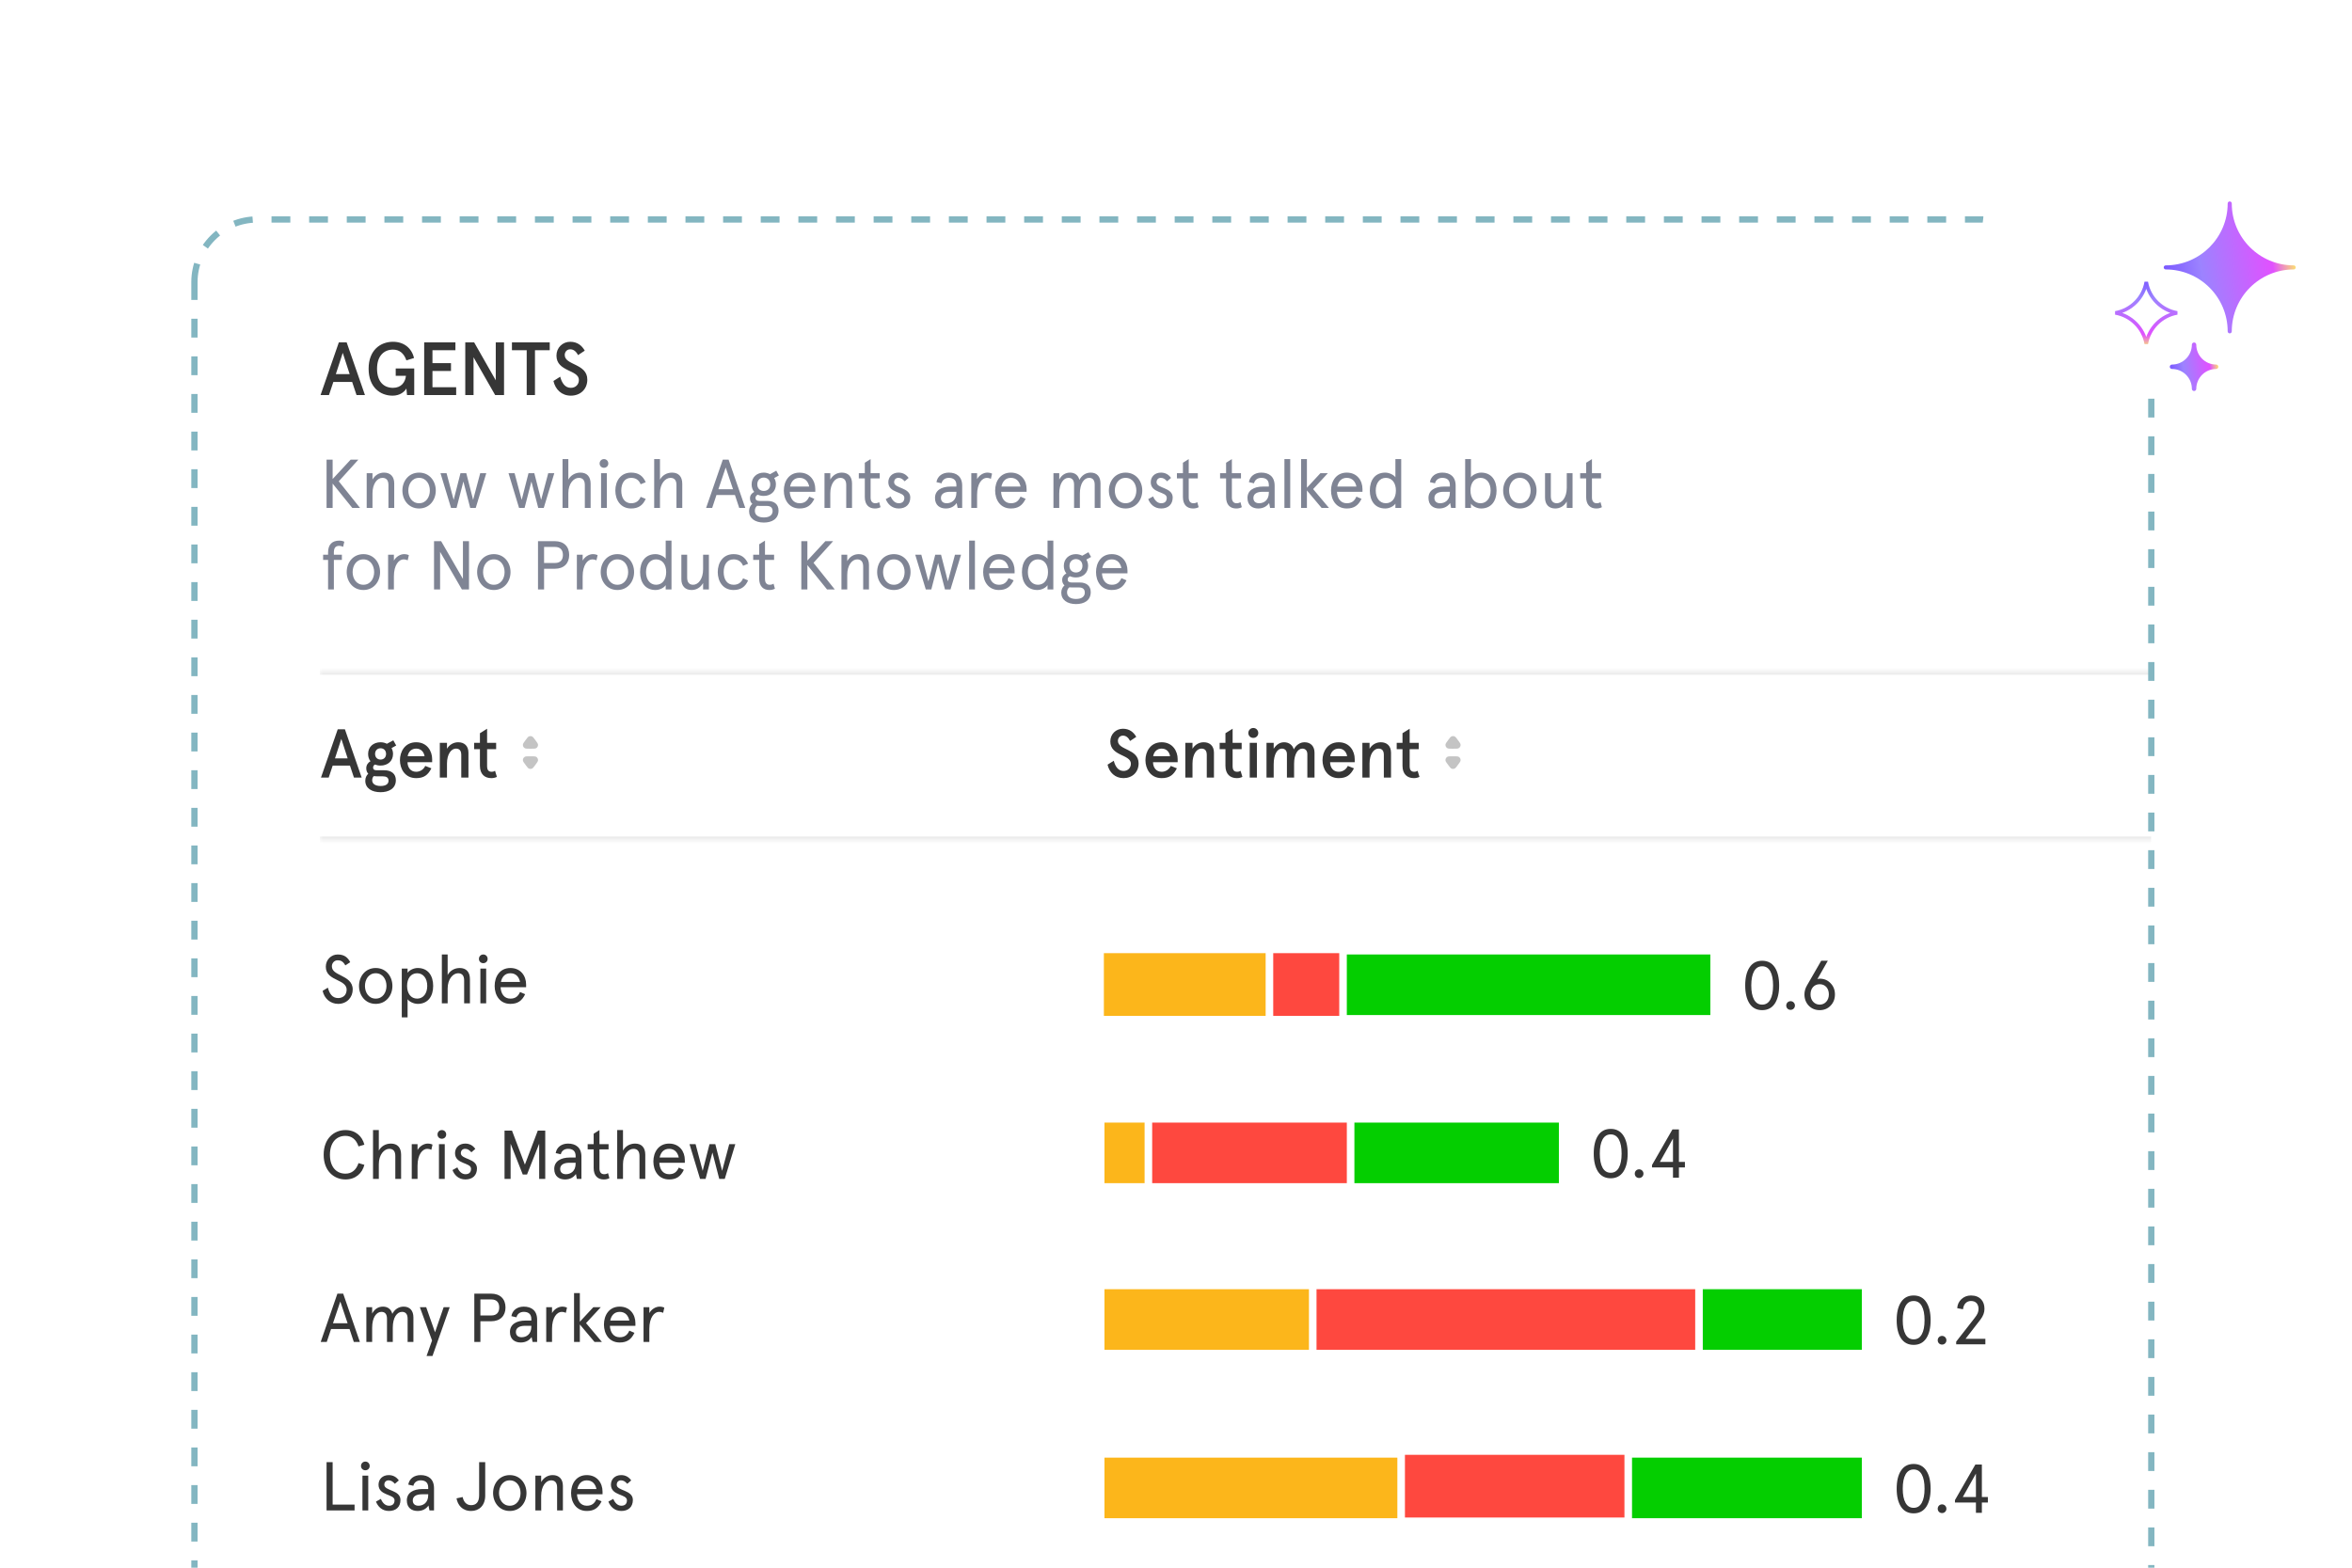 <svg width="375" height="250" viewBox="0 0 375 250" fill="none" xmlns="http://www.w3.org/2000/svg">
<g clip-path="url(#clip0_148_82957)">
<g clip-path="url(#clip1_148_82957)">
<path d="M31 45C31 39.477 35.477 35 41 35H333C338.523 35 343 39.477 343 45V257C343 262.523 338.523 267 333 267H41C35.477 267 31 262.523 31 257V45Z" fill="white"/>
<path d="M51 144H666.849V170.566H51V144Z" fill="white"/>
<path d="M278.946 154.268C279.408 153.564 280.079 153.212 280.959 153.212C281.839 153.212 282.51 153.564 282.972 154.268C283.434 154.961 283.665 155.929 283.665 157.15C283.665 158.371 283.434 159.339 282.972 160.043C282.51 160.736 281.839 161.088 280.959 161.088C280.079 161.088 279.408 160.736 278.946 160.043C278.484 159.339 278.253 158.371 278.253 157.15C278.253 155.929 278.484 154.961 278.946 154.268ZM282.257 154.895C281.96 154.356 281.531 154.092 280.959 154.092C280.387 154.092 279.958 154.356 279.661 154.895C279.364 155.434 279.221 156.182 279.221 157.15C279.221 158.118 279.364 158.866 279.661 159.405C279.958 159.944 280.387 160.208 280.959 160.208C281.531 160.208 281.96 159.944 282.257 159.405C282.554 158.866 282.697 158.118 282.697 157.15C282.697 156.182 282.554 155.434 282.257 154.895ZM284.796 160.351C284.796 159.966 285.093 159.658 285.489 159.658C285.874 159.658 286.182 159.966 286.182 160.351C286.182 160.747 285.874 161.044 285.489 161.044C285.093 161.044 284.796 160.747 284.796 160.351ZM290.13 156.072C290.834 156.072 291.417 156.314 291.868 156.798C292.33 157.271 292.561 157.865 292.561 158.58C292.561 159.295 292.33 159.889 291.868 160.373C291.417 160.846 290.834 161.088 290.13 161.088C289.426 161.088 288.843 160.846 288.381 160.373C287.93 159.889 287.699 159.295 287.699 158.58C287.699 158.085 287.831 157.612 288.095 157.161L290.372 153.212H291.428L289.756 156.149C289.866 156.094 289.987 156.072 290.13 156.072ZM288.667 158.58C288.667 159.515 289.283 160.208 290.13 160.208C290.977 160.208 291.593 159.515 291.593 158.58C291.593 157.601 290.999 156.952 290.13 156.952C289.261 156.952 288.667 157.601 288.667 158.58Z" fill="#363636"/>
<rect x="176" y="152" width="27" height="10" fill="#FCB61B"/>
<rect x="202.396" y="151.396" width="25.207" height="11.207" fill="#FE483F" stroke="white" stroke-width="1.208"/>
<rect x="214.131" y="151.603" width="59.17" height="10.868" fill="#04CE00" stroke="white" stroke-width="1.208"/>
<path d="M55.84 153.444L55.059 153.95C54.685 153.279 54.3 153.136 53.838 153.136C53.288 153.136 52.914 153.598 52.914 154.093C52.914 154.852 53.585 155.171 54.399 155.578C55.268 156.018 56.236 156.546 56.236 157.789C56.236 158.416 56.016 158.955 55.642 159.362C55.224 159.824 54.608 160.088 53.926 160.088C52.65 160.088 51.693 159.208 51.44 158.009L52.276 157.503C52.529 158.416 52.936 159.164 53.926 159.164C54.322 159.164 54.729 159.01 54.971 158.724C55.158 158.493 55.268 158.163 55.268 157.811C55.268 157.063 54.564 156.667 53.816 156.315C52.815 155.842 51.946 155.358 51.946 154.17C51.946 153.026 52.826 152.212 53.838 152.212C54.927 152.212 55.466 152.718 55.84 153.444ZM57.242 157.228C57.242 155.721 58.243 154.368 59.904 154.368C61.565 154.368 62.566 155.721 62.566 157.228C62.566 158.735 61.565 160.088 59.904 160.088C58.243 160.088 57.242 158.735 57.242 157.228ZM58.188 157.228C58.188 158.251 58.771 159.252 59.904 159.252C61.037 159.252 61.62 158.251 61.62 157.228C61.62 156.205 61.037 155.204 59.904 155.204C58.771 155.204 58.188 156.205 58.188 157.228ZM69.065 157.228C69.065 158.889 68.229 160.088 66.601 160.088C65.897 160.088 65.171 159.659 64.984 159.34V162.244H64.06V154.456H64.984V155.138C65.248 154.731 65.93 154.368 66.601 154.368C68.229 154.368 69.065 155.567 69.065 157.228ZM68.119 157.228C68.119 156.04 67.492 155.204 66.513 155.204C65.501 155.204 64.907 156.04 64.907 157.228C64.907 158.416 65.501 159.252 66.513 159.252C67.492 159.252 68.119 158.416 68.119 157.228ZM74.926 156.15V160H74.002V156.337C74.002 155.578 73.661 155.204 73.045 155.204C72.231 155.204 71.373 156.117 71.373 157.646V160H70.449V152.212H71.373V155.49C71.725 154.819 72.44 154.368 73.298 154.368C74.31 154.368 74.926 154.973 74.926 156.15ZM76.591 154.456H77.515V160H76.591V154.456ZM76.36 152.916C76.36 152.52 76.657 152.212 77.053 152.212C77.449 152.212 77.746 152.52 77.746 152.916C77.746 153.301 77.449 153.598 77.053 153.598C76.657 153.598 76.36 153.301 76.36 152.916ZM83.882 156.997V157.426H79.812C79.867 158.449 80.373 159.252 81.374 159.252C82.188 159.252 82.606 158.878 82.914 158.196L83.728 158.548C83.211 159.626 82.518 160.088 81.374 160.088C79.691 160.088 78.866 158.713 78.866 157.228C78.866 155.743 79.691 154.368 81.374 154.368C83.013 154.368 83.882 155.622 83.882 156.997ZM81.374 155.204C80.516 155.204 80.032 155.787 79.867 156.59H82.914C82.749 155.798 82.265 155.204 81.374 155.204Z" fill="#363636"/>
<path d="M51 170.566H666.849V197.132H51V170.566Z" fill="white"/>
<path d="M254.796 181.08C255.258 180.376 255.929 180.024 256.809 180.024C257.689 180.024 258.36 180.376 258.822 181.08C259.284 181.773 259.515 182.741 259.515 183.962C259.515 185.183 259.284 186.151 258.822 186.855C258.36 187.548 257.689 187.901 256.809 187.901C255.929 187.901 255.258 187.548 254.796 186.855C254.334 186.151 254.103 185.183 254.103 183.962C254.103 182.741 254.334 181.773 254.796 181.08ZM258.107 181.707C257.81 181.168 257.381 180.904 256.809 180.904C256.237 180.904 255.808 181.168 255.511 181.707C255.214 182.246 255.071 182.994 255.071 183.962C255.071 184.93 255.214 185.678 255.511 186.217C255.808 186.756 256.237 187.02 256.809 187.02C257.381 187.02 257.81 186.756 258.107 186.217C258.404 185.678 258.547 184.93 258.547 183.962C258.547 182.994 258.404 182.246 258.107 181.707ZM260.646 187.163C260.646 186.778 260.943 186.47 261.339 186.47C261.724 186.47 262.032 186.778 262.032 187.163C262.032 187.559 261.724 187.857 261.339 187.857C260.943 187.857 260.646 187.559 260.646 187.163ZM267.685 187.812H266.739V186.173H263.395V185.788L266.651 180.112H267.685V185.293H268.642V186.173H267.685V187.812ZM266.739 181.564L264.649 185.293H266.739V181.564Z" fill="#363636"/>
<rect x="176.094" y="179.02" width="18.113" height="9.66" fill="#FCB61B"/>
<rect x="183.097" y="178.416" width="33.811" height="10.868" fill="#FE483F" stroke="white" stroke-width="1.208"/>
<rect x="215.34" y="178.416" width="33.811" height="10.868" fill="#04CE00" stroke="white" stroke-width="1.208"/>
<path d="M57.16 185.481L58.095 185.756C57.754 187.109 56.687 188.088 55.081 188.088C53.288 188.088 51.605 186.779 51.605 184.15C51.605 181.521 53.288 180.212 55.081 180.212C56.687 180.212 57.754 181.191 58.095 182.544L57.16 182.819C56.808 181.741 56.093 181.136 55.081 181.136C53.662 181.136 52.606 182.159 52.606 184.15C52.606 186.141 53.662 187.164 55.081 187.164C56.093 187.164 56.808 186.559 57.16 185.481ZM63.952 184.15V188H63.028V184.337C63.028 183.578 62.687 183.204 62.071 183.204C61.257 183.204 60.399 184.117 60.399 185.646V188H59.475V180.212H60.399V183.49C60.751 182.819 61.466 182.368 62.324 182.368C63.336 182.368 63.952 182.973 63.952 184.15ZM68.96 182.533L68.773 183.358C68.575 183.259 68.355 183.204 68.124 183.204C67.365 183.204 66.573 184.095 66.573 185.899V188H65.649V182.456H66.573V183.402C66.903 182.786 67.585 182.368 68.201 182.368C68.509 182.368 68.795 182.445 68.96 182.533ZM69.987 182.456H70.911V188H69.987V182.456ZM69.756 180.916C69.756 180.52 70.053 180.212 70.449 180.212C70.845 180.212 71.142 180.52 71.142 180.916C71.142 181.301 70.845 181.598 70.449 181.598C70.053 181.598 69.756 181.301 69.756 180.916ZM74.178 182.368C74.861 182.368 75.4 182.665 75.784 183.215L75.157 183.754C74.794 183.358 74.531 183.204 74.145 183.204C73.772 183.204 73.475 183.457 73.475 183.908C73.475 184.909 76.049 184.7 76.049 186.328C76.049 187.439 75.334 188.088 74.212 188.088C73.079 188.088 72.43 187.34 72.144 186.592L72.924 186.163C73.166 186.757 73.596 187.252 74.212 187.252C74.772 187.252 75.103 186.966 75.103 186.383C75.103 185.349 72.55 185.701 72.55 183.897C72.55 183.039 73.177 182.368 74.178 182.368ZM80.443 180.3H81.631L83.688 185.723L85.745 180.3H86.933V188H85.965V182.39L84.029 187.296H83.347L81.411 182.39V188H80.443V180.3ZM89.314 186.405C89.314 186.933 89.644 187.252 90.228 187.252C90.942 187.252 91.778 186.812 91.778 185.558V185.426H90.788C89.843 185.426 89.314 185.778 89.314 186.405ZM92.703 184.458V188H91.977L91.823 187.219C91.471 187.725 90.909 188.088 90.085 188.088C89.16 188.088 88.368 187.593 88.368 186.405C88.368 185.217 89.359 184.59 90.876 184.59H91.778V184.348C91.778 183.49 91.24 183.204 90.569 183.204C89.996 183.204 89.534 183.523 89.413 184.073L88.6 183.886C88.754 182.951 89.523 182.368 90.569 182.368C91.79 182.368 92.703 182.984 92.703 184.458ZM93.697 183.292V182.456H94.654V180.795L95.578 180.212V182.456H97.03V183.292H95.578V186.339C95.578 186.933 95.853 187.252 96.315 187.252C96.557 187.252 96.744 187.208 96.942 187.076L97.162 187.879C96.898 188.033 96.579 188.088 96.26 188.088C95.325 188.088 94.654 187.516 94.654 186.262V183.292H93.697ZM102.883 184.15V188H101.959V184.337C101.959 183.578 101.618 183.204 101.002 183.204C100.188 183.204 99.33 184.117 99.33 185.646V188H98.406V180.212H99.33V183.49C99.682 182.819 100.397 182.368 101.255 182.368C102.267 182.368 102.883 182.973 102.883 184.15ZM109.189 184.997V185.426H105.119C105.174 186.449 105.68 187.252 106.681 187.252C107.495 187.252 107.913 186.878 108.221 186.196L109.035 186.548C108.518 187.626 107.825 188.088 106.681 188.088C104.998 188.088 104.173 186.713 104.173 185.228C104.173 183.743 104.998 182.368 106.681 182.368C108.32 182.368 109.189 183.622 109.189 184.997ZM106.681 183.204C105.823 183.204 105.339 183.787 105.174 184.59H108.221C108.056 183.798 107.572 183.204 106.681 183.204ZM116.27 182.456H117.238L115.555 188H114.675L113.586 183.787L112.497 188H111.617L109.934 182.456H110.902L112.035 186.713L113.124 182.456H114.048L115.137 186.713L116.27 182.456Z" fill="#363636"/>
<path d="M51 197.133H666.849V223.699H51V197.133Z" fill="white"/>
<path d="M303.097 207.647C303.559 206.943 304.23 206.591 305.11 206.591C305.99 206.591 306.661 206.943 307.123 207.647C307.585 208.34 307.816 209.308 307.816 210.529C307.816 211.75 307.585 212.718 307.123 213.422C306.661 214.115 305.99 214.467 305.11 214.467C304.23 214.467 303.559 214.115 303.097 213.422C302.635 212.718 302.404 211.75 302.404 210.529C302.404 209.308 302.635 208.34 303.097 207.647ZM306.408 208.274C306.111 207.735 305.682 207.471 305.11 207.471C304.538 207.471 304.109 207.735 303.812 208.274C303.515 208.813 303.372 209.561 303.372 210.529C303.372 211.497 303.515 212.245 303.812 212.784C304.109 213.323 304.538 213.587 305.11 213.587C305.682 213.587 306.111 213.323 306.408 212.784C306.705 212.245 306.848 211.497 306.848 210.529C306.848 209.561 306.705 208.813 306.408 208.274ZM308.947 213.73C308.947 213.345 309.244 213.037 309.64 213.037C310.025 213.037 310.333 213.345 310.333 213.73C310.333 214.126 310.025 214.423 309.64 214.423C309.244 214.423 308.947 214.126 308.947 213.73ZM316.544 214.379H311.891V213.95L314.828 210.188C315.312 209.572 315.455 209.209 315.455 208.725C315.455 208.362 315.356 208.076 315.169 207.845C314.96 207.592 314.652 207.471 314.245 207.471C313.53 207.471 313.057 207.999 312.98 208.791L312.056 208.615C312.089 208.043 312.32 207.559 312.727 207.174C313.145 206.789 313.651 206.591 314.245 206.591C314.96 206.591 315.521 206.811 315.917 207.262C316.236 207.625 316.401 208.12 316.401 208.725C316.401 209.308 316.192 209.858 315.785 210.397L313.387 213.499H316.544V214.379Z" fill="#363636"/>
<rect x="176.094" y="205.586" width="48.302" height="9.66" fill="#FCB61B"/>
<rect x="247.943" y="204.982" width="49.509" height="10.868" fill="#04CE00" stroke="white" stroke-width="1.208"/>
<rect x="209.301" y="204.982" width="61.585" height="10.868" fill="#FE483F" stroke="white" stroke-width="1.208"/>
<path d="M51.132 214L53.794 206.3H54.718L57.38 214H56.412L55.73 211.943H52.782L52.1 214H51.132ZM53.09 211.019H55.422L54.256 207.554L53.09 211.019ZM65.914 210.095V214H64.99V210.293C64.99 209.578 64.682 209.204 64.099 209.204C63.296 209.204 62.625 210.106 62.625 211.723V214H61.701V210.293C61.701 209.578 61.393 209.204 60.81 209.204C60.007 209.204 59.336 210.106 59.336 211.723V214H58.412V208.456H59.336V209.479C59.688 208.786 60.293 208.368 61.063 208.368C61.833 208.368 62.372 208.797 62.548 209.523C62.933 208.797 63.571 208.368 64.352 208.368C65.364 208.368 65.914 209.028 65.914 210.095ZM70.735 208.456H71.703L68.953 216.244H68.007L68.887 213.769L66.94 208.456H67.952L69.36 212.46L70.735 208.456ZM78.309 210.7H76.593V214H75.625V206.3H78.309C79.75 206.3 80.597 207.158 80.597 208.5C80.597 209.842 79.75 210.7 78.309 210.7ZM78.364 209.776C79.156 209.776 79.596 209.314 79.596 208.5C79.596 207.686 79.156 207.224 78.364 207.224H76.593V209.776H78.364ZM82.251 212.405C82.251 212.933 82.581 213.252 83.164 213.252C83.879 213.252 84.715 212.812 84.715 211.558V211.426H83.725C82.779 211.426 82.251 211.778 82.251 212.405ZM85.639 210.458V214H84.913L84.759 213.219C84.407 213.725 83.846 214.088 83.021 214.088C82.097 214.088 81.305 213.593 81.305 212.405C81.305 211.217 82.295 210.59 83.813 210.59H84.715V210.348C84.715 209.49 84.176 209.204 83.505 209.204C82.933 209.204 82.471 209.523 82.35 210.073L81.536 209.886C81.69 208.951 82.46 208.368 83.505 208.368C84.726 208.368 85.639 208.984 85.639 210.458ZM90.402 208.533L90.215 209.358C90.017 209.259 89.797 209.204 89.566 209.204C88.807 209.204 88.015 210.095 88.015 211.899V214H87.091V208.456H88.015V209.402C88.345 208.786 89.027 208.368 89.643 208.368C89.951 208.368 90.237 208.445 90.402 208.533ZM91.525 206.212H92.449V210.777L94.605 208.456H95.793L93.439 210.997L95.969 214H94.792L92.449 211.217V214H91.525V206.212ZM101.309 210.997V211.426H97.239C97.294 212.449 97.8 213.252 98.801 213.252C99.615 213.252 100.033 212.878 100.341 212.196L101.155 212.548C100.638 213.626 99.945 214.088 98.801 214.088C97.118 214.088 96.293 212.713 96.293 211.228C96.293 209.743 97.118 208.368 98.801 208.368C100.44 208.368 101.309 209.622 101.309 210.997ZM98.801 209.204C97.943 209.204 97.459 209.787 97.294 210.59H100.341C100.176 209.798 99.692 209.204 98.801 209.204ZM105.917 208.533L105.73 209.358C105.532 209.259 105.312 209.204 105.081 209.204C104.322 209.204 103.53 210.095 103.53 211.899V214H102.606V208.456H103.53V209.402C103.86 208.786 104.542 208.368 105.158 208.368C105.466 208.368 105.752 208.445 105.917 208.533Z" fill="#363636"/>
<path d="M51 224H666.849V250.566H51V224Z" fill="white"/>
<path d="M303.097 234.514C303.559 233.81 304.23 233.458 305.11 233.458C305.99 233.458 306.661 233.81 307.123 234.514C307.585 235.207 307.816 236.175 307.816 237.396C307.816 238.617 307.585 239.585 307.123 240.289C306.661 240.982 305.99 241.334 305.11 241.334C304.23 241.334 303.559 240.982 303.097 240.289C302.635 239.585 302.404 238.617 302.404 237.396C302.404 236.175 302.635 235.207 303.097 234.514ZM306.408 235.141C306.111 234.602 305.682 234.338 305.11 234.338C304.538 234.338 304.109 234.602 303.812 235.141C303.515 235.68 303.372 236.428 303.372 237.396C303.372 238.364 303.515 239.112 303.812 239.651C304.109 240.19 304.538 240.454 305.11 240.454C305.682 240.454 306.111 240.19 306.408 239.651C306.705 239.112 306.848 238.364 306.848 237.396C306.848 236.428 306.705 235.68 306.408 235.141ZM308.947 240.597C308.947 240.212 309.244 239.904 309.64 239.904C310.025 239.904 310.333 240.212 310.333 240.597C310.333 240.993 310.025 241.29 309.64 241.29C309.244 241.29 308.947 240.993 308.947 240.597ZM315.986 241.246H315.04V239.607H311.696V239.222L314.952 233.546H315.986V238.727H316.943V239.607H315.986V241.246ZM315.04 234.998L312.95 238.727H315.04V234.998Z" fill="#363636"/>
<rect x="176.094" y="232.453" width="48.302" height="9.66" fill="#FCB61B"/>
<rect x="247.943" y="231.849" width="49.509" height="10.868" fill="#04CE00" stroke="white" stroke-width="1.208"/>
<rect x="223.396" y="231.396" width="36.208" height="11.207" fill="#FE483F" stroke="white" stroke-width="1.208"/>
<path d="M52.067 233.167H53.035V239.943H56.533V240.867H52.067V233.167ZM57.789 235.323H58.713V240.867H57.789V235.323ZM57.558 233.783C57.558 233.387 57.855 233.079 58.251 233.079C58.647 233.079 58.944 233.387 58.944 233.783C58.944 234.168 58.647 234.465 58.251 234.465C57.855 234.465 57.558 234.168 57.558 233.783ZM61.98 235.235C62.663 235.235 63.202 235.532 63.587 236.082L62.959 236.621C62.596 236.225 62.333 236.071 61.947 236.071C61.574 236.071 61.276 236.324 61.276 236.775C61.276 237.776 63.85 237.567 63.85 239.195C63.85 240.306 63.136 240.955 62.014 240.955C60.88 240.955 60.231 240.207 59.946 239.459L60.727 239.03C60.968 239.624 61.398 240.119 62.014 240.119C62.575 240.119 62.904 239.833 62.904 239.25C62.904 238.216 60.352 238.568 60.352 236.764C60.352 235.906 60.98 235.235 61.98 235.235ZM65.81 239.272C65.81 239.8 66.14 240.119 66.723 240.119C67.438 240.119 68.274 239.679 68.274 238.425V238.293H67.284C66.338 238.293 65.81 238.645 65.81 239.272ZM69.198 237.325V240.867H68.472L68.318 240.086C67.966 240.592 67.405 240.955 66.58 240.955C65.656 240.955 64.864 240.46 64.864 239.272C64.864 238.084 65.854 237.457 67.372 237.457H68.274V237.215C68.274 236.357 67.735 236.071 67.064 236.071C66.492 236.071 66.03 236.39 65.909 236.94L65.095 236.753C65.249 235.818 66.019 235.235 67.064 235.235C68.285 235.235 69.198 235.851 69.198 237.325ZM76.394 238.458V233.167H77.362V238.502C77.362 240.086 76.383 240.955 75.118 240.955C73.699 240.955 72.973 239.998 72.786 238.942L73.765 238.733C73.93 239.525 74.381 240.031 75.118 240.031C75.877 240.031 76.394 239.58 76.394 238.458ZM78.617 238.095C78.617 236.588 79.618 235.235 81.279 235.235C82.94 235.235 83.941 236.588 83.941 238.095C83.941 239.602 82.94 240.955 81.279 240.955C79.618 240.955 78.617 239.602 78.617 238.095ZM79.563 238.095C79.563 239.118 80.146 240.119 81.279 240.119C82.412 240.119 82.995 239.118 82.995 238.095C82.995 237.072 82.412 236.071 81.279 236.071C80.146 236.071 79.563 237.072 79.563 238.095ZM89.748 236.962V240.867H88.824V237.204C88.824 236.445 88.483 236.071 87.867 236.071C87.042 236.071 86.283 237.006 86.283 238.546V240.867H85.359V235.323H86.283V236.346C86.69 235.631 87.35 235.235 88.12 235.235C89.132 235.235 89.748 235.862 89.748 236.962ZM96.067 237.864V238.293H91.997C92.052 239.316 92.558 240.119 93.559 240.119C94.373 240.119 94.791 239.745 95.099 239.063L95.913 239.415C95.396 240.493 94.703 240.955 93.559 240.955C91.876 240.955 91.051 239.58 91.051 238.095C91.051 236.61 91.876 235.235 93.559 235.235C95.198 235.235 96.067 236.489 96.067 237.864ZM93.559 236.071C92.701 236.071 92.217 236.654 92.052 237.457H95.099C94.934 236.665 94.45 236.071 93.559 236.071ZM99.034 235.235C99.716 235.235 100.255 235.532 100.64 236.082L100.013 236.621C99.65 236.225 99.386 236.071 99.001 236.071C98.627 236.071 98.33 236.324 98.33 236.775C98.33 237.776 100.904 237.567 100.904 239.195C100.904 240.306 100.189 240.955 99.067 240.955C97.934 240.955 97.285 240.207 96.999 239.459L97.78 239.03C98.022 239.624 98.451 240.119 99.067 240.119C99.628 240.119 99.958 239.833 99.958 239.25C99.958 238.216 97.406 238.568 97.406 236.764C97.406 235.906 98.033 235.235 99.034 235.235Z" fill="#363636"/>
<mask id="path-26-inside-1_148_82957" fill="white">
<path d="M51 107H666V134H51V107Z"/>
</mask>
<path d="M51 107H666V134H51V107Z" fill="white"/>
<path d="M51 107V107.604H666V107V106.396H51V107ZM666 134V133.396H51V134V134.604H666V134Z" fill="#EBEBEB" mask="url(#path-26-inside-1_148_82957)"/>
<path d="M53.848 116.3H54.992L57.665 124H56.433L55.795 122.086H53.045L52.407 124H51.175L53.848 116.3ZM54.42 117.829L53.408 120.942H55.432L54.42 117.829ZM58.693 120.227C58.693 119.072 59.551 118.368 60.673 118.368C61.047 118.368 61.388 118.456 61.685 118.61L62.708 118.06L63.17 118.885L62.422 119.303C62.576 119.567 62.664 119.875 62.664 120.227C62.664 121.393 61.795 122.086 60.673 122.086C60.343 122.086 60.035 122.02 59.782 121.921C59.584 122.031 59.485 122.196 59.485 122.405C59.485 122.702 59.672 122.834 60.057 122.834H61.278C62.367 122.834 63.115 123.373 63.115 124.418C63.115 125.793 61.927 126.332 60.684 126.332C59.287 126.332 58.242 125.716 58.242 124.506C58.242 124.033 58.429 123.648 58.715 123.384C58.517 123.186 58.396 122.9 58.396 122.515C58.396 122.02 58.66 121.624 59.067 121.393C58.825 121.096 58.693 120.7 58.693 120.227ZM61.036 123.802H60.145C59.947 123.802 59.76 123.791 59.584 123.769C59.419 123.945 59.342 124.154 59.342 124.44C59.342 124.99 59.837 125.342 60.684 125.342C61.476 125.342 61.949 125.045 61.949 124.506C61.949 123.978 61.575 123.802 61.036 123.802ZM59.804 120.227C59.804 120.777 60.167 121.129 60.673 121.129C61.19 121.129 61.553 120.777 61.553 120.227C61.553 119.677 61.19 119.325 60.673 119.325C60.167 119.325 59.804 119.677 59.804 120.227ZM66.35 119.38C65.591 119.38 65.118 119.897 64.997 120.59H67.692C67.593 119.974 67.175 119.38 66.35 119.38ZM68.902 121.052V121.547H64.975C64.975 122.361 65.448 123.076 66.35 123.076C66.944 123.076 67.516 122.746 67.802 122.141L68.781 122.526C68.242 123.571 67.615 124.088 66.35 124.088C64.524 124.088 63.765 122.548 63.765 121.228C63.765 119.908 64.524 118.368 66.35 118.368C68.121 118.368 68.902 119.809 68.902 121.052ZM70.123 118.456H71.267V119.402C71.663 118.742 72.323 118.368 73.06 118.368C74.028 118.368 74.688 118.951 74.688 120.029V124H73.544V120.392C73.544 119.644 73.203 119.38 72.686 119.38C71.971 119.38 71.267 120.227 71.267 121.756V124H70.123V118.456ZM75.595 119.468V118.456H76.519V116.927L77.663 116.212V118.456H79.104V119.468H77.663V122.174C77.663 122.801 77.894 123.076 78.4 123.076C78.598 123.076 78.73 123.043 78.928 122.922L79.225 123.89C78.928 124.033 78.642 124.088 78.334 124.088C77.289 124.088 76.519 123.472 76.519 122.108V119.468H75.595Z" fill="#363636"/>
<path d="M84.846 117.45C84.974 117.513 85.082 117.659 85.3 117.949C85.611 118.363 85.766 118.57 85.781 118.74C85.802 118.968 85.692 119.188 85.497 119.308C85.351 119.398 85.093 119.398 84.576 119.398C84.059 119.398 83.801 119.398 83.655 119.308C83.46 119.188 83.35 118.968 83.371 118.74C83.386 118.57 83.541 118.363 83.851 117.949L83.851 117.949C84.07 117.659 84.178 117.513 84.306 117.45C84.476 117.365 84.676 117.365 84.846 117.45Z" fill="#C4C4C4"/>
<path d="M84.846 122.554C84.974 122.491 85.082 122.345 85.3 122.055C85.611 121.641 85.766 121.434 85.781 121.263C85.802 121.036 85.692 120.816 85.497 120.696C85.351 120.605 85.093 120.605 84.576 120.605C84.059 120.605 83.801 120.605 83.655 120.696C83.46 120.816 83.35 121.036 83.371 121.263C83.386 121.434 83.541 121.641 83.851 122.055L83.851 122.055C84.07 122.345 84.178 122.491 84.306 122.554C84.476 122.639 84.676 122.639 84.846 122.554Z" fill="#C4C4C4"/>
<path d="M181.164 117.51L180.185 118.159C179.877 117.576 179.492 117.312 179.041 117.312C178.546 117.312 178.238 117.697 178.238 118.148C178.238 119.666 181.538 119.369 181.538 121.745C181.538 123.153 180.515 124.088 179.129 124.088C177.776 124.088 176.863 123.175 176.588 121.943L177.578 121.316C177.798 122.174 178.249 122.944 179.129 122.944C179.822 122.944 180.306 122.471 180.306 121.789C180.306 120.282 177.028 120.612 177.028 118.236C177.028 117.07 177.919 116.212 179.041 116.212C180.097 116.212 180.757 116.784 181.164 117.51ZM185.213 119.38C184.454 119.38 183.981 119.897 183.86 120.59H186.555C186.456 119.974 186.038 119.38 185.213 119.38ZM187.765 121.052V121.547H183.838C183.838 122.361 184.311 123.076 185.213 123.076C185.807 123.076 186.379 122.746 186.665 122.141L187.644 122.526C187.105 123.571 186.478 124.088 185.213 124.088C183.387 124.088 182.628 122.548 182.628 121.228C182.628 119.908 183.387 118.368 185.213 118.368C186.984 118.368 187.765 119.809 187.765 121.052ZM188.986 118.456H190.13V119.402C190.526 118.742 191.186 118.368 191.923 118.368C192.891 118.368 193.551 118.951 193.551 120.029V124H192.407V120.392C192.407 119.644 192.066 119.38 191.549 119.38C190.834 119.38 190.13 120.227 190.13 121.756V124H188.986V118.456ZM194.459 119.468V118.456H195.383V116.927L196.527 116.212V118.456H197.968V119.468H196.527V122.174C196.527 122.801 196.758 123.076 197.264 123.076C197.462 123.076 197.594 123.043 197.792 122.922L198.089 123.89C197.792 124.033 197.506 124.088 197.198 124.088C196.153 124.088 195.383 123.472 195.383 122.108V119.468H194.459ZM199.034 116.894C199.034 116.454 199.375 116.091 199.826 116.091C200.277 116.091 200.618 116.454 200.618 116.894C200.618 117.334 200.277 117.675 199.826 117.675C199.375 117.675 199.034 117.334 199.034 116.894ZM199.254 118.456H200.398V124H199.254V118.456ZM201.93 118.456H203.074V119.402C203.525 118.709 204.075 118.368 204.746 118.368C205.494 118.368 206.11 118.819 206.275 119.512C206.66 118.786 207.287 118.368 208.002 118.368C209.014 118.368 209.586 119.061 209.586 120.029V124H208.442V120.282C208.442 119.677 208.112 119.38 207.628 119.38C206.946 119.38 206.33 120.249 206.33 121.778V124H205.186V120.282C205.186 119.677 204.856 119.38 204.372 119.38C203.679 119.38 203.074 120.249 203.074 121.899V124H201.93V118.456ZM213.443 119.38C212.684 119.38 212.211 119.897 212.09 120.59H214.785C214.686 119.974 214.268 119.38 213.443 119.38ZM215.995 121.052V121.547H212.068C212.068 122.361 212.541 123.076 213.443 123.076C214.037 123.076 214.609 122.746 214.895 122.141L215.874 122.526C215.335 123.571 214.708 124.088 213.443 124.088C211.617 124.088 210.858 122.548 210.858 121.228C210.858 119.908 211.617 118.368 213.443 118.368C215.214 118.368 215.995 119.809 215.995 121.052ZM217.217 118.456H218.361V119.402C218.757 118.742 219.417 118.368 220.154 118.368C221.122 118.368 221.782 118.951 221.782 120.029V124H220.638V120.392C220.638 119.644 220.297 119.38 219.78 119.38C219.065 119.38 218.361 120.227 218.361 121.756V124H217.217V118.456ZM222.689 119.468V118.456H223.613V116.927L224.757 116.212V118.456H226.198V119.468H224.757V122.174C224.757 122.801 224.988 123.076 225.494 123.076C225.692 123.076 225.824 123.043 226.022 122.922L226.319 123.89C226.022 124.033 225.736 124.088 225.428 124.088C224.383 124.088 223.613 123.472 223.613 122.108V119.468H222.689Z" fill="#363636"/>
<path d="M231.94 117.45C232.067 117.513 232.176 117.659 232.394 117.949C232.704 118.363 232.859 118.57 232.875 118.74C232.895 118.968 232.785 119.188 232.591 119.308C232.445 119.398 232.187 119.398 231.67 119.398C231.153 119.398 230.894 119.398 230.749 119.308C230.554 119.188 230.444 118.968 230.465 118.74C230.48 118.57 230.635 118.363 230.945 117.949L230.945 117.949C231.163 117.659 231.272 117.513 231.4 117.45C231.57 117.365 231.77 117.365 231.94 117.45Z" fill="#C4C4C4"/>
<path d="M231.94 122.554C232.067 122.491 232.176 122.345 232.394 122.055C232.704 121.641 232.859 121.434 232.875 121.263C232.895 121.036 232.785 120.816 232.591 120.696C232.445 120.605 232.187 120.605 231.67 120.605C231.153 120.605 230.894 120.605 230.749 120.696C230.554 120.816 230.444 121.036 230.465 121.263C230.48 121.434 230.635 121.641 230.945 122.055L230.945 122.055C231.163 122.345 231.272 122.491 231.4 122.554C231.57 122.639 231.77 122.639 231.94 122.554Z" fill="#C4C4C4"/>
<path d="M54.024 54.6H55.272L58.188 63H56.844L56.148 60.912H53.148L52.452 63H51.108L54.024 54.6ZM54.648 56.268L53.544 59.664H55.752L54.648 56.268ZM64.892 63L64.796 61.956C64.496 62.472 63.776 63.096 62.588 63.096C60.62 63.096 58.772 61.752 58.772 58.8C58.772 55.848 60.644 54.504 62.66 54.504C64.46 54.504 65.672 55.584 66.008 57.096L64.796 57.468C64.388 56.304 63.656 55.752 62.66 55.752C61.22 55.752 60.116 56.76 60.116 58.8C60.116 60.9 61.22 61.848 62.66 61.848C63.98 61.848 64.616 60.948 64.724 59.928H63.092V58.764H66.044V63H64.892ZM67.632 54.6H72.612V55.848H68.952V57.912H71.904V59.16H68.952V61.752H72.732V63H67.632V54.6ZM79.043 54.6H80.363V63H78.947L75.503 56.976V63H74.183V54.6H75.599L79.043 60.648V54.6ZM81.624 55.848V54.6H87.648V55.848H85.296V63H83.976V55.848H81.624ZM93.233 55.92L92.165 56.628C91.829 55.992 91.409 55.704 90.917 55.704C90.377 55.704 90.041 56.124 90.041 56.616C90.041 58.272 93.641 57.948 93.641 60.54C93.641 62.076 92.525 63.096 91.013 63.096C89.537 63.096 88.541 62.1 88.241 60.756L89.321 60.072C89.561 61.008 90.053 61.848 91.013 61.848C91.769 61.848 92.297 61.332 92.297 60.588C92.297 58.944 88.721 59.304 88.721 56.712C88.721 55.44 89.693 54.504 90.917 54.504C92.069 54.504 92.789 55.128 93.233 55.92Z" fill="#363636"/>
<path d="M57.402 81H56.17L53.035 77.117V81H52.067V73.3H53.035V76.391L55.906 73.3H57.138L54.014 76.754L57.402 81ZM62.855 77.095V81H61.931V77.337C61.931 76.578 61.59 76.204 60.974 76.204C60.148 76.204 59.389 77.139 59.389 78.679V81H58.465V75.456H59.389V76.479C59.797 75.764 60.456 75.368 61.227 75.368C62.239 75.368 62.855 75.995 62.855 77.095ZM64.157 78.228C64.157 76.721 65.158 75.368 66.819 75.368C68.48 75.368 69.481 76.721 69.481 78.228C69.481 79.735 68.48 81.088 66.819 81.088C65.158 81.088 64.157 79.735 64.157 78.228ZM65.103 78.228C65.103 79.251 65.686 80.252 66.819 80.252C67.952 80.252 68.535 79.251 68.535 78.228C68.535 77.205 67.952 76.204 66.819 76.204C65.686 76.204 65.103 77.205 65.103 78.228ZM76.566 75.456H77.534L75.851 81H74.971L73.882 76.787L72.793 81H71.913L70.23 75.456H71.198L72.331 79.713L73.42 75.456H74.344L75.433 79.713L76.566 75.456ZM87.411 75.456H88.379L86.696 81H85.816L84.727 76.787L83.638 81H82.758L81.075 75.456H82.043L83.176 79.713L84.265 75.456H85.189L86.278 79.713L87.411 75.456ZM94.168 77.15V81H93.244V77.337C93.244 76.578 92.903 76.204 92.287 76.204C91.473 76.204 90.615 77.117 90.615 78.646V81H89.691V73.212H90.615V76.49C90.967 75.819 91.682 75.368 92.54 75.368C93.552 75.368 94.168 75.973 94.168 77.15ZM95.833 75.456H96.757V81H95.833V75.456ZM95.602 73.916C95.602 73.52 95.899 73.212 96.295 73.212C96.691 73.212 96.988 73.52 96.988 73.916C96.988 74.301 96.691 74.598 96.295 74.598C95.899 74.598 95.602 74.301 95.602 73.916ZM102.146 79.229L102.949 79.559C102.498 80.593 101.772 81.088 100.628 81.088C98.933 81.088 98.109 79.713 98.109 78.228C98.109 76.743 98.933 75.368 100.628 75.368C101.772 75.368 102.498 75.863 102.949 76.897L102.146 77.227C101.86 76.556 101.387 76.204 100.628 76.204C99.549 76.204 99.055 77.117 99.055 78.228C99.055 79.339 99.549 80.252 100.628 80.252C101.387 80.252 101.86 79.9 102.146 79.229ZM108.78 77.15V81H107.856V77.337C107.856 76.578 107.515 76.204 106.899 76.204C106.085 76.204 105.227 77.117 105.227 78.646V81H104.303V73.212H105.227V76.49C105.579 75.819 106.294 75.368 107.152 75.368C108.164 75.368 108.78 75.973 108.78 77.15ZM112.581 81L115.243 73.3H116.167L118.829 81H117.861L117.179 78.943H114.231L113.549 81H112.581ZM114.539 78.019H116.871L115.705 74.554L114.539 78.019ZM119.839 77.238C119.839 76.094 120.686 75.368 121.775 75.368C122.138 75.368 122.479 75.467 122.776 75.621L123.766 75.06L124.184 75.819L123.436 76.237C123.612 76.512 123.711 76.853 123.711 77.238C123.711 78.393 122.864 79.086 121.775 79.086C121.423 79.086 121.093 79.02 120.818 78.888C120.565 79.009 120.455 79.185 120.455 79.427C120.455 79.724 120.675 79.889 121.082 79.889H122.391C123.425 79.889 124.129 80.406 124.129 81.418C124.129 82.782 123.051 83.332 121.786 83.332C120.378 83.332 119.432 82.661 119.432 81.506C119.432 81 119.652 80.604 119.949 80.351C119.718 80.153 119.575 79.867 119.575 79.471C119.575 78.998 119.839 78.657 120.246 78.448C119.993 78.14 119.839 77.733 119.839 77.238ZM122.248 80.681H121.126C120.983 80.681 120.84 80.67 120.719 80.659C120.455 80.868 120.356 81.143 120.356 81.473C120.356 82.089 120.84 82.518 121.786 82.518C122.754 82.518 123.183 82.078 123.183 81.506C123.183 80.89 122.787 80.681 122.248 80.681ZM120.741 77.238C120.741 77.931 121.214 78.294 121.775 78.294C122.336 78.294 122.809 77.931 122.809 77.238C122.809 76.545 122.336 76.16 121.775 76.16C121.214 76.16 120.741 76.545 120.741 77.238ZM129.989 77.997V78.426H125.919C125.974 79.449 126.48 80.252 127.481 80.252C128.295 80.252 128.713 79.878 129.021 79.196L129.835 79.548C129.318 80.626 128.625 81.088 127.481 81.088C125.798 81.088 124.973 79.713 124.973 78.228C124.973 76.743 125.798 75.368 127.481 75.368C129.12 75.368 129.989 76.622 129.989 77.997ZM127.481 76.204C126.623 76.204 126.139 76.787 125.974 77.59H129.021C128.856 76.798 128.372 76.204 127.481 76.204ZM135.846 77.095V81H134.922V77.337C134.922 76.578 134.581 76.204 133.965 76.204C133.14 76.204 132.381 77.139 132.381 78.679V81H131.457V75.456H132.381V76.479C132.788 75.764 133.448 75.368 134.218 75.368C135.23 75.368 135.846 75.995 135.846 77.095ZM136.927 76.292V75.456H137.884V73.795L138.808 73.212V75.456H140.26V76.292H138.808V79.339C138.808 79.933 139.083 80.252 139.545 80.252C139.787 80.252 139.974 80.208 140.172 80.076L140.392 80.879C140.128 81.033 139.809 81.088 139.49 81.088C138.555 81.088 137.884 80.516 137.884 79.262V76.292H136.927ZM143.263 75.368C143.945 75.368 144.484 75.665 144.869 76.215L144.242 76.754C143.879 76.358 143.615 76.204 143.23 76.204C142.856 76.204 142.559 76.457 142.559 76.908C142.559 77.909 145.133 77.7 145.133 79.328C145.133 80.439 144.418 81.088 143.296 81.088C142.163 81.088 141.514 80.34 141.228 79.592L142.009 79.163C142.251 79.757 142.68 80.252 143.296 80.252C143.857 80.252 144.187 79.966 144.187 79.383C144.187 78.349 141.635 78.701 141.635 76.897C141.635 76.039 142.262 75.368 143.263 75.368ZM150.022 79.405C150.022 79.933 150.352 80.252 150.935 80.252C151.65 80.252 152.486 79.812 152.486 78.558V78.426H151.496C150.55 78.426 150.022 78.778 150.022 79.405ZM153.41 77.458V81H152.684L152.53 80.219C152.178 80.725 151.617 81.088 150.792 81.088C149.868 81.088 149.076 80.593 149.076 79.405C149.076 78.217 150.066 77.59 151.584 77.59H152.486V77.348C152.486 76.49 151.947 76.204 151.276 76.204C150.704 76.204 150.242 76.523 150.121 77.073L149.307 76.886C149.461 75.951 150.231 75.368 151.276 75.368C152.497 75.368 153.41 75.984 153.41 77.458ZM158.173 75.533L157.986 76.358C157.788 76.259 157.568 76.204 157.337 76.204C156.578 76.204 155.786 77.095 155.786 78.899V81H154.862V75.456H155.786V76.402C156.116 75.786 156.798 75.368 157.414 75.368C157.722 75.368 158.008 75.445 158.173 75.533ZM163.68 77.997V78.426H159.61C159.665 79.449 160.171 80.252 161.172 80.252C161.986 80.252 162.404 79.878 162.712 79.196L163.526 79.548C163.009 80.626 162.316 81.088 161.172 81.088C159.489 81.088 158.664 79.713 158.664 78.228C158.664 76.743 159.489 75.368 161.172 75.368C162.811 75.368 163.68 76.622 163.68 77.997ZM161.172 76.204C160.314 76.204 159.83 76.787 159.665 77.59H162.712C162.547 76.798 162.063 76.204 161.172 76.204ZM175.462 77.095V81H174.538V77.293C174.538 76.578 174.23 76.204 173.647 76.204C172.844 76.204 172.173 77.106 172.173 78.723V81H171.249V77.293C171.249 76.578 170.941 76.204 170.358 76.204C169.555 76.204 168.884 77.106 168.884 78.723V81H167.96V75.456H168.884V76.479C169.236 75.786 169.841 75.368 170.611 75.368C171.381 75.368 171.92 75.797 172.096 76.523C172.481 75.797 173.119 75.368 173.9 75.368C174.912 75.368 175.462 76.028 175.462 77.095ZM176.799 78.228C176.799 76.721 177.8 75.368 179.461 75.368C181.122 75.368 182.123 76.721 182.123 78.228C182.123 79.735 181.122 81.088 179.461 81.088C177.8 81.088 176.799 79.735 176.799 78.228ZM177.745 78.228C177.745 79.251 178.328 80.252 179.461 80.252C180.594 80.252 181.177 79.251 181.177 78.228C181.177 77.205 180.594 76.204 179.461 76.204C178.328 76.204 177.745 77.205 177.745 78.228ZM185.104 75.368C185.786 75.368 186.325 75.665 186.71 76.215L186.083 76.754C185.72 76.358 185.456 76.204 185.071 76.204C184.697 76.204 184.4 76.457 184.4 76.908C184.4 77.909 186.974 77.7 186.974 79.328C186.974 80.439 186.259 81.088 185.137 81.088C184.004 81.088 183.355 80.34 183.069 79.592L183.85 79.163C184.092 79.757 184.521 80.252 185.137 80.252C185.698 80.252 186.028 79.966 186.028 79.383C186.028 78.349 183.476 78.701 183.476 76.897C183.476 76.039 184.103 75.368 185.104 75.368ZM187.647 76.292V75.456H188.604V73.795L189.528 73.212V75.456H190.98V76.292H189.528V79.339C189.528 79.933 189.803 80.252 190.265 80.252C190.507 80.252 190.694 80.208 190.892 80.076L191.112 80.879C190.848 81.033 190.529 81.088 190.21 81.088C189.275 81.088 188.604 80.516 188.604 79.262V76.292H187.647ZM194.528 76.292V75.456H195.485V73.795L196.409 73.212V75.456H197.861V76.292H196.409V79.339C196.409 79.933 196.684 80.252 197.146 80.252C197.388 80.252 197.575 80.208 197.773 80.076L197.993 80.879C197.729 81.033 197.41 81.088 197.091 81.088C196.156 81.088 195.485 80.516 195.485 79.262V76.292H194.528ZM199.84 79.405C199.84 79.933 200.17 80.252 200.753 80.252C201.468 80.252 202.304 79.812 202.304 78.558V78.426H201.314C200.368 78.426 199.84 78.778 199.84 79.405ZM203.228 77.458V81H202.502L202.348 80.219C201.996 80.725 201.435 81.088 200.61 81.088C199.686 81.088 198.894 80.593 198.894 79.405C198.894 78.217 199.884 77.59 201.402 77.59H202.304V77.348C202.304 76.49 201.765 76.204 201.094 76.204C200.522 76.204 200.06 76.523 199.939 77.073L199.125 76.886C199.279 75.951 200.049 75.368 201.094 75.368C202.315 75.368 203.228 75.984 203.228 77.458ZM204.787 73.212H205.711V81H204.787V73.212ZM207.449 73.212H208.373V77.777L210.529 75.456H211.717L209.363 77.997L211.893 81H210.716L208.373 78.217V81H207.449V73.212ZM217.233 77.997V78.426H213.163C213.218 79.449 213.724 80.252 214.725 80.252C215.539 80.252 215.957 79.878 216.265 79.196L217.079 79.548C216.562 80.626 215.869 81.088 214.725 81.088C213.042 81.088 212.217 79.713 212.217 78.228C212.217 76.743 213.042 75.368 214.725 75.368C216.364 75.368 217.233 76.622 217.233 77.997ZM214.725 76.204C213.867 76.204 213.383 76.787 213.218 77.59H216.265C216.1 76.798 215.616 76.204 214.725 76.204ZM218.402 78.228C218.402 76.567 219.238 75.368 220.866 75.368C221.57 75.368 222.296 75.797 222.483 76.116V73.212H223.407V81H222.483V80.318C222.219 80.725 221.537 81.088 220.866 81.088C219.238 81.088 218.402 79.889 218.402 78.228ZM219.348 78.228C219.348 79.416 219.975 80.252 220.954 80.252C221.966 80.252 222.56 79.416 222.56 78.228C222.56 77.04 221.966 76.204 220.954 76.204C219.975 76.204 219.348 77.04 219.348 78.228ZM228.7 79.405C228.7 79.933 229.03 80.252 229.613 80.252C230.328 80.252 231.164 79.812 231.164 78.558V78.426H230.174C229.228 78.426 228.7 78.778 228.7 79.405ZM232.088 77.458V81H231.362L231.208 80.219C230.856 80.725 230.295 81.088 229.47 81.088C228.546 81.088 227.754 80.593 227.754 79.405C227.754 78.217 228.744 77.59 230.262 77.59H231.164V77.348C231.164 76.49 230.625 76.204 229.954 76.204C229.382 76.204 228.92 76.523 228.799 77.073L227.985 76.886C228.139 75.951 228.909 75.368 229.954 75.368C231.175 75.368 232.088 75.984 232.088 77.458ZM238.609 78.228C238.609 79.889 237.773 81.088 236.145 81.088C235.474 81.088 234.792 80.725 234.528 80.318V81H233.604V73.212H234.528V76.116C234.715 75.797 235.441 75.368 236.145 75.368C237.773 75.368 238.609 76.567 238.609 78.228ZM237.663 78.228C237.663 77.04 237.036 76.204 236.057 76.204C235.045 76.204 234.451 77.04 234.451 78.228C234.451 79.416 235.045 80.252 236.057 80.252C237.036 80.252 237.663 79.416 237.663 78.228ZM239.661 78.228C239.661 76.721 240.662 75.368 242.323 75.368C243.984 75.368 244.985 76.721 244.985 78.228C244.985 79.735 243.984 81.088 242.323 81.088C240.662 81.088 239.661 79.735 239.661 78.228ZM240.607 78.228C240.607 79.251 241.19 80.252 242.323 80.252C243.456 80.252 244.039 79.251 244.039 78.228C244.039 77.205 243.456 76.204 242.323 76.204C241.19 76.204 240.607 77.205 240.607 78.228ZM246.338 79.361V75.456H247.262V79.119C247.262 79.878 247.603 80.252 248.219 80.252C249.044 80.252 249.803 79.317 249.803 77.777V75.456H250.727V81H249.803V79.977C249.396 80.692 248.736 81.088 247.966 81.088C246.954 81.088 246.338 80.461 246.338 79.361ZM251.938 76.292V75.456H252.895V73.795L253.819 73.212V75.456H255.271V76.292H253.819V79.339C253.819 79.933 254.094 80.252 254.556 80.252C254.798 80.252 254.985 80.208 255.183 80.076L255.403 80.879C255.139 81.033 254.82 81.088 254.501 81.088C253.566 81.088 252.895 80.516 252.895 79.262V76.292H251.938ZM51.517 89.292V88.456H52.309V88.093C52.309 86.817 52.98 86.212 54.102 86.212C54.41 86.212 54.718 86.289 54.894 86.388L54.707 87.202C54.509 87.103 54.289 87.048 54.091 87.048C53.486 87.048 53.233 87.378 53.233 88.093V88.456H54.509V89.292H53.233V94H52.309V89.292H51.517ZM55.276 91.228C55.276 89.721 56.277 88.368 57.938 88.368C59.599 88.368 60.6 89.721 60.6 91.228C60.6 92.735 59.599 94.088 57.938 94.088C56.277 94.088 55.276 92.735 55.276 91.228ZM56.222 91.228C56.222 92.251 56.805 93.252 57.938 93.252C59.071 93.252 59.654 92.251 59.654 91.228C59.654 90.205 59.071 89.204 57.938 89.204C56.805 89.204 56.222 90.205 56.222 91.228ZM65.19 88.533L65.003 89.358C64.805 89.259 64.585 89.204 64.354 89.204C63.595 89.204 62.803 90.095 62.803 91.899V94H61.879V88.456H62.803V89.402C63.133 88.786 63.815 88.368 64.431 88.368C64.739 88.368 65.025 88.445 65.19 88.533ZM73.81 86.3H74.778V94H73.645L70.169 88.005V94H69.201V86.3H70.334L73.81 92.317V86.3ZM76.073 91.228C76.073 89.721 77.074 88.368 78.735 88.368C80.396 88.368 81.397 89.721 81.397 91.228C81.397 92.735 80.396 94.088 78.735 94.088C77.074 94.088 76.073 92.735 76.073 91.228ZM77.019 91.228C77.019 92.251 77.602 93.252 78.735 93.252C79.868 93.252 80.451 92.251 80.451 91.228C80.451 90.205 79.868 89.204 78.735 89.204C77.602 89.204 77.019 90.205 77.019 91.228ZM88.463 90.7H86.747V94H85.779V86.3H88.463C89.904 86.3 90.751 87.158 90.751 88.5C90.751 89.842 89.904 90.7 88.463 90.7ZM88.518 89.776C89.31 89.776 89.75 89.314 89.75 88.5C89.75 87.686 89.31 87.224 88.518 87.224H86.747V89.776H88.518ZM95.285 88.533L95.098 89.358C94.9 89.259 94.68 89.204 94.449 89.204C93.69 89.204 92.898 90.095 92.898 91.899V94H91.974V88.456H92.898V89.402C93.228 88.786 93.91 88.368 94.526 88.368C94.834 88.368 95.12 88.445 95.285 88.533ZM95.775 91.228C95.775 89.721 96.776 88.368 98.437 88.368C100.098 88.368 101.099 89.721 101.099 91.228C101.099 92.735 100.098 94.088 98.437 94.088C96.776 94.088 95.775 92.735 95.775 91.228ZM96.721 91.228C96.721 92.251 97.304 93.252 98.437 93.252C99.57 93.252 100.153 92.251 100.153 91.228C100.153 90.205 99.57 89.204 98.437 89.204C97.304 89.204 96.721 90.205 96.721 91.228ZM102.057 91.228C102.057 89.567 102.893 88.368 104.521 88.368C105.225 88.368 105.951 88.797 106.138 89.116V86.212H107.062V94H106.138V93.318C105.874 93.725 105.192 94.088 104.521 94.088C102.893 94.088 102.057 92.889 102.057 91.228ZM103.003 91.228C103.003 92.416 103.63 93.252 104.609 93.252C105.621 93.252 106.215 92.416 106.215 91.228C106.215 90.04 105.621 89.204 104.609 89.204C103.63 89.204 103.003 90.04 103.003 91.228ZM108.636 92.361V88.456H109.56V92.119C109.56 92.878 109.901 93.252 110.517 93.252C111.342 93.252 112.101 92.317 112.101 90.777V88.456H113.025V94H112.101V92.977C111.694 93.692 111.034 94.088 110.264 94.088C109.252 94.088 108.636 93.461 108.636 92.361ZM118.474 92.229L119.277 92.559C118.826 93.593 118.1 94.088 116.956 94.088C115.262 94.088 114.437 92.713 114.437 91.228C114.437 89.743 115.262 88.368 116.956 88.368C118.1 88.368 118.826 88.863 119.277 89.897L118.474 90.227C118.188 89.556 117.715 89.204 116.956 89.204C115.878 89.204 115.383 90.117 115.383 91.228C115.383 92.339 115.878 93.252 116.956 93.252C117.715 93.252 118.188 92.9 118.474 92.229ZM120.088 89.292V88.456H121.045V86.795L121.969 86.212V88.456H123.421V89.292H121.969V92.339C121.969 92.933 122.244 93.252 122.706 93.252C122.948 93.252 123.135 93.208 123.333 93.076L123.553 93.879C123.289 94.033 122.97 94.088 122.651 94.088C121.716 94.088 121.045 93.516 121.045 92.262V89.292H120.088ZM133.096 94H131.864L128.729 90.117V94H127.761V86.3H128.729V89.391L131.6 86.3H132.832L129.708 89.754L133.096 94ZM138.548 90.095V94H137.624V90.337C137.624 89.578 137.283 89.204 136.667 89.204C135.842 89.204 135.083 90.139 135.083 91.679V94H134.159V88.456H135.083V89.479C135.49 88.764 136.15 88.368 136.92 88.368C137.932 88.368 138.548 88.995 138.548 90.095ZM139.851 91.228C139.851 89.721 140.852 88.368 142.513 88.368C144.174 88.368 145.175 89.721 145.175 91.228C145.175 92.735 144.174 94.088 142.513 94.088C140.852 94.088 139.851 92.735 139.851 91.228ZM140.797 91.228C140.797 92.251 141.38 93.252 142.513 93.252C143.646 93.252 144.229 92.251 144.229 91.228C144.229 90.205 143.646 89.204 142.513 89.204C141.38 89.204 140.797 90.205 140.797 91.228ZM152.26 88.456H153.228L151.545 94H150.665L149.576 89.787L148.487 94H147.607L145.924 88.456H146.892L148.025 92.713L149.114 88.456H150.038L151.127 92.713L152.26 88.456ZM154.518 86.212H155.442V94H154.518V86.212ZM161.767 90.997V91.426H157.697C157.752 92.449 158.258 93.252 159.259 93.252C160.073 93.252 160.491 92.878 160.799 92.196L161.613 92.548C161.096 93.626 160.403 94.088 159.259 94.088C157.576 94.088 156.751 92.713 156.751 91.228C156.751 89.743 157.576 88.368 159.259 88.368C160.898 88.368 161.767 89.622 161.767 90.997ZM159.259 89.204C158.401 89.204 157.917 89.787 157.752 90.59H160.799C160.634 89.798 160.15 89.204 159.259 89.204ZM162.936 91.228C162.936 89.567 163.772 88.368 165.4 88.368C166.104 88.368 166.83 88.797 167.017 89.116V86.212H167.941V94H167.017V93.318C166.753 93.725 166.071 94.088 165.4 94.088C163.772 94.088 162.936 92.889 162.936 91.228ZM163.882 91.228C163.882 92.416 164.509 93.252 165.488 93.252C166.5 93.252 167.094 92.416 167.094 91.228C167.094 90.04 166.5 89.204 165.488 89.204C164.509 89.204 163.882 90.04 163.882 91.228ZM169.614 90.238C169.614 89.094 170.461 88.368 171.55 88.368C171.913 88.368 172.254 88.467 172.551 88.621L173.541 88.06L173.959 88.819L173.211 89.237C173.387 89.512 173.486 89.853 173.486 90.238C173.486 91.393 172.639 92.086 171.55 92.086C171.198 92.086 170.868 92.02 170.593 91.888C170.34 92.009 170.23 92.185 170.23 92.427C170.23 92.724 170.45 92.889 170.857 92.889H172.166C173.2 92.889 173.904 93.406 173.904 94.418C173.904 95.782 172.826 96.332 171.561 96.332C170.153 96.332 169.207 95.661 169.207 94.506C169.207 94 169.427 93.604 169.724 93.351C169.493 93.153 169.35 92.867 169.35 92.471C169.35 91.998 169.614 91.657 170.021 91.448C169.768 91.14 169.614 90.733 169.614 90.238ZM172.023 93.681H170.901C170.758 93.681 170.615 93.67 170.494 93.659C170.23 93.868 170.131 94.143 170.131 94.473C170.131 95.089 170.615 95.518 171.561 95.518C172.529 95.518 172.958 95.078 172.958 94.506C172.958 93.89 172.562 93.681 172.023 93.681ZM170.516 90.238C170.516 90.931 170.989 91.294 171.55 91.294C172.111 91.294 172.584 90.931 172.584 90.238C172.584 89.545 172.111 89.16 171.55 89.16C170.989 89.16 170.516 89.545 170.516 90.238ZM179.764 90.997V91.426H175.694C175.749 92.449 176.255 93.252 177.256 93.252C178.07 93.252 178.488 92.878 178.796 92.196L179.61 92.548C179.093 93.626 178.4 94.088 177.256 94.088C175.573 94.088 174.748 92.713 174.748 91.228C174.748 89.743 175.573 88.368 177.256 88.368C178.895 88.368 179.764 89.622 179.764 90.997ZM177.256 89.204C176.398 89.204 175.914 89.787 175.749 90.59H178.796C178.631 89.798 178.147 89.204 177.256 89.204Z" fill="#7F8494"/>
</g>
<path d="M31 45C31 39.477 35.477 35 41 35H333C338.523 35 343 39.477 343 45V257C343 262.523 338.523 267 333 267H41C35.477 267 31 262.523 31 257V45Z" stroke="#83B6C1" stroke-linejoin="round" stroke-dasharray="3 3"/>
<circle cx="341" cy="38" r="25" fill="white"/>
<g filter="url(#filter0_d_148_82957)">
<path d="M343.664 48.461C341.916 48.461 340.495 47.039 340.495 45.292C340.495 45.098 340.338 44.941 340.144 44.941C339.95 44.941 339.793 45.098 339.793 45.292C339.793 47.039 338.371 48.461 336.623 48.461C336.429 48.461 336.272 48.618 336.272 48.812C336.272 49.006 336.429 49.163 336.623 49.163C338.371 49.163 339.793 50.584 339.793 52.332C339.793 52.526 339.95 52.682 340.144 52.682C340.338 52.682 340.495 52.526 340.495 52.332C340.495 50.584 341.916 49.163 343.664 49.163C343.858 49.163 344.015 49.006 344.015 48.812C344.015 48.618 343.858 48.461 343.664 48.461Z" fill="url(#paint0_linear_148_82957)"/>
<path d="M356.026 32.642C350.583 32.642 346.155 28.214 346.155 22.772C346.155 22.591 346.009 22.445 345.828 22.445C345.648 22.445 345.502 22.591 345.502 22.772C345.502 28.214 341.074 32.642 335.63 32.642C335.45 32.642 335.304 32.788 335.304 32.968C335.304 33.148 335.45 33.294 335.63 33.294C341.074 33.294 345.502 37.722 345.502 43.165C345.502 43.345 345.648 43.491 345.828 43.491C346.009 43.491 346.155 43.345 346.155 43.165C346.155 37.722 350.583 33.294 356.026 33.294C356.207 33.294 356.353 33.148 356.353 32.968C356.353 32.788 356.207 32.642 356.026 32.642Z" fill="url(#paint1_linear_148_82957)"/>
<path d="M332.522 35.297C332.961 37.803 334.942 39.783 337.449 40.223C334.942 40.662 332.962 42.642 332.522 45.148C332.082 42.642 330.103 40.662 327.596 40.223C330.103 39.783 332.083 37.803 332.522 35.297Z" stroke="url(#paint2_linear_148_82957)" stroke-width="0.569"/>
</g>
</g>
<defs>
<filter id="filter0_d_148_82957" x="326.353" y="22.445" width="47.417" height="47.656" filterUnits="userSpaceOnUse" color-interpolation-filters="sRGB">
<feFlood flood-opacity="0" result="BackgroundImageFix"/>
<feColorMatrix in="SourceAlpha" type="matrix" values="0 0 0 0 0 0 0 0 0 0 0 0 0 0 0 0 0 0 127 0" result="hardAlpha"/>
<feOffset dx="9.676" dy="9.676"/>
<feGaussianBlur stdDeviation="3.871"/>
<feComposite in2="hardAlpha" operator="out"/>
<feColorMatrix type="matrix" values="0 0 0 0 1 0 0 0 0 1 0 0 0 0 1 0 0 0 0.1 0"/>
<feBlend mode="normal" in2="BackgroundImageFix" result="effect1_dropShadow_148_82957"/>
<feBlend mode="normal" in="SourceGraphic" in2="effect1_dropShadow_148_82957" result="shape"/>
</filter>
<linearGradient id="paint0_linear_148_82957" x1="337.501" y1="60.203" x2="346.273" y2="58.77" gradientUnits="userSpaceOnUse">
<stop stop-color="#714DFF"/>
<stop offset="0.313" stop-color="#9C83FF"/>
<stop offset="0.78" stop-color="#E151FF"/>
<stop offset="0.956" stop-color="#FFF759"/>
</linearGradient>
<linearGradient id="paint1_linear_148_82957" x1="338.644" y1="63.939" x2="362.494" y2="60.043" gradientUnits="userSpaceOnUse">
<stop stop-color="#714DFF"/>
<stop offset="0.313" stop-color="#9C83FF"/>
<stop offset="0.78" stop-color="#E151FF"/>
<stop offset="0.956" stop-color="#FFF759"/>
</linearGradient>
<linearGradient id="paint2_linear_148_82957" x1="332.523" y1="34.055" x2="332.523" y2="46.392" gradientUnits="userSpaceOnUse">
<stop stop-color="#714DFF"/>
<stop offset="0.31" stop-color="#9C83FF"/>
<stop offset="0.78" stop-color="#E151FF"/>
<stop offset="0.96" stop-color="#FFF759"/>
</linearGradient>
<clipPath id="clip0_148_82957">
<rect width="375" height="250" fill="white"/>
</clipPath>
<clipPath id="clip1_148_82957">
<path d="M31 45C31 39.477 35.477 35 41 35H333C338.523 35 343 39.477 343 45V257C343 262.523 338.523 267 333 267H41C35.477 267 31 262.523 31 257V45Z" fill="white"/>
</clipPath>
</defs>
</svg>
